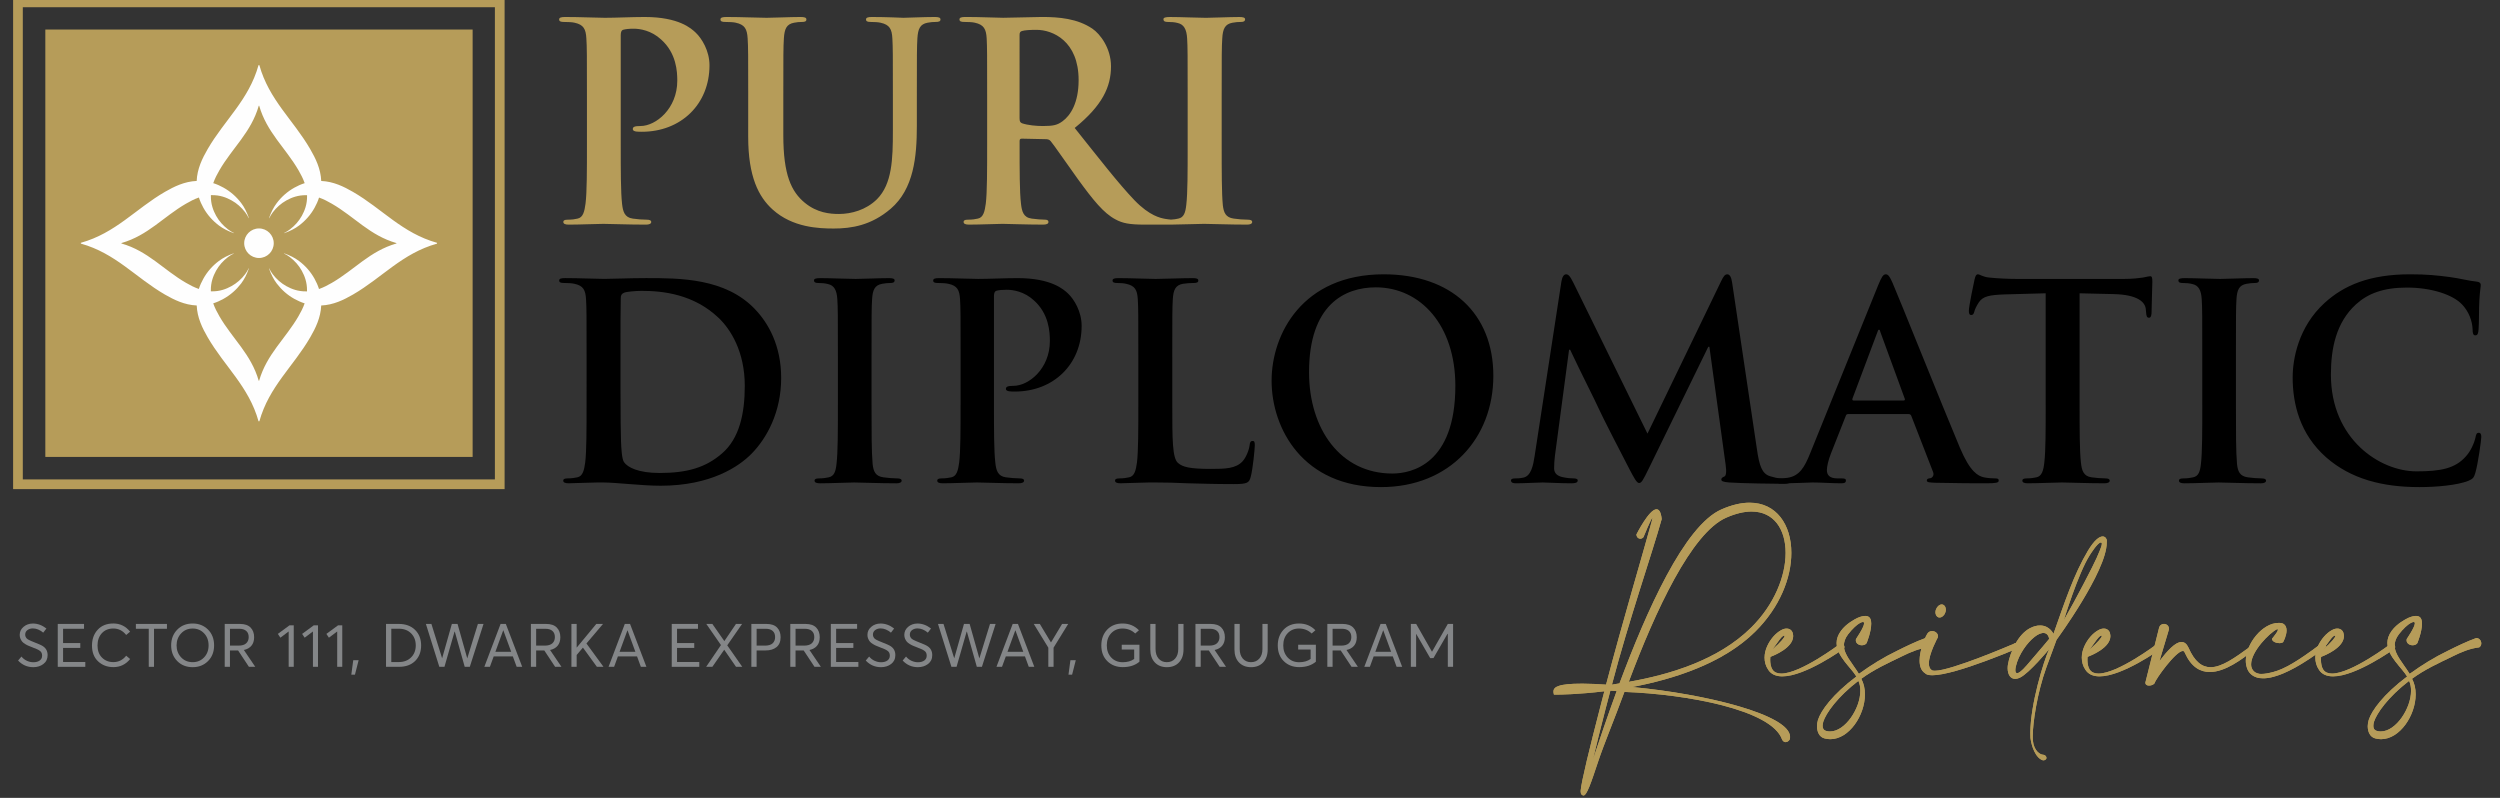 <?xml version="1.0" encoding="utf-8"?>
<!-- Generator: Adobe Illustrator 16.0.0, SVG Export Plug-In . SVG Version: 6.00 Build 0)  -->
<!DOCTYPE svg PUBLIC "-//W3C//DTD SVG 1.1//EN" "http://www.w3.org/Graphics/SVG/1.1/DTD/svg11.dtd">
<svg version="1.1" id="Layer_1" xmlns="http://www.w3.org/2000/svg" xmlns:xlink="http://www.w3.org/1999/xlink" x="0px" y="0px"
	 width="172.334px" height="55px" viewBox="0 0 172.334 55" enable-background="new 0 0 172.334 55" xml:space="preserve">
<rect x="0" y="0" width="172.334" height="55" fill="#333333" stroke="none"/>
<path d="M42.772,24.297c0-1.478,0-3.104,0.019-3.742c0-0.205,0.056-0.298,0.224-0.374c0.15-0.076,0.842-0.131,1.216-0.131
	c1.459,0,3.592,0.225,5.314,1.871c0.804,0.767,1.795,2.3,1.795,4.677c0,1.927-0.374,3.63-1.571,4.66
	c-1.123,0.973-2.395,1.346-4.303,1.346c-1.478,0-2.208-0.393-2.451-0.747c-0.15-0.207-0.187-0.954-0.206-1.422
	c-0.018-0.356-0.037-1.797-0.037-3.779V24.297z M40.434,27.89c0,1.721,0,3.199-0.093,3.985c-0.075,0.542-0.169,0.953-0.543,1.028
	c-0.169,0.038-0.394,0.074-0.673,0.074c-0.225,0-0.3,0.058-0.3,0.151c0,0.13,0.131,0.187,0.375,0.187
	c0.375,0,0.86-0.038,1.291-0.038c0.449-0.019,0.861-0.019,1.066-0.019c0.468,0,1.122,0.057,1.833,0.112
	c0.711,0.056,1.479,0.113,2.152,0.113c3.461,0,5.407-1.329,6.267-2.209c1.048-1.065,2.04-2.862,2.04-5.22
	c0-2.226-0.879-3.779-1.815-4.751c-2.039-2.133-5.163-2.133-7.502-2.133c-1.122,0-2.301,0.055-2.881,0.055
	c-0.523,0-1.702-0.055-2.694-0.055c-0.28,0-0.411,0.036-0.411,0.167c0,0.132,0.111,0.169,0.318,0.169
	c0.262,0,0.58,0.018,0.729,0.056c0.618,0.131,0.767,0.431,0.804,1.067c0.038,0.598,0.038,1.123,0.038,3.966V27.89z"/>
<path d="M57.759,27.89c0,1.814,0,3.293-0.094,4.078c-0.056,0.543-0.169,0.86-0.543,0.936c-0.168,0.038-0.393,0.074-0.673,0.074
	c-0.225,0-0.3,0.058-0.3,0.151c0,0.13,0.132,0.187,0.375,0.187c0.748,0,1.926-0.057,2.358-0.057c0.503,0,1.683,0.057,2.917,0.057
	c0.207,0,0.356-0.057,0.356-0.187c0-0.094-0.094-0.151-0.299-0.151c-0.282,0-0.693-0.036-0.956-0.074
	c-0.561-0.075-0.691-0.411-0.747-0.916c-0.075-0.805-0.075-2.283-0.075-4.098v-3.293c0-2.844,0-3.368,0.038-3.966
	c0.037-0.656,0.187-0.974,0.691-1.067c0.225-0.038,0.375-0.056,0.563-0.056c0.187,0,0.299-0.037,0.299-0.187
	c0-0.113-0.15-0.149-0.394-0.149c-0.71,0-1.815,0.055-2.282,0.055c-0.543,0-1.721-0.055-2.432-0.055
	c-0.299,0-0.449,0.036-0.449,0.149c0,0.15,0.112,0.187,0.299,0.187c0.225,0,0.467,0.018,0.674,0.075
	c0.411,0.093,0.598,0.412,0.635,1.048c0.039,0.598,0.039,1.123,0.039,3.966V27.89z"/>
<path d="M66.215,27.89c0,1.721,0,3.199-0.094,3.985c-0.074,0.542-0.169,0.953-0.542,1.028c-0.168,0.038-0.394,0.074-0.673,0.074
	c-0.225,0-0.3,0.058-0.3,0.151c0,0.13,0.13,0.187,0.375,0.187c0.749,0,1.927-0.057,2.357-0.057c0.487,0,1.665,0.057,2.899,0.057
	c0.207,0,0.357-0.057,0.357-0.187c0-0.094-0.095-0.151-0.3-0.151c-0.28,0-0.691-0.036-0.954-0.074
	c-0.562-0.075-0.674-0.486-0.729-1.011c-0.094-0.804-0.094-2.282-0.094-4.003v-7.484c0-0.207,0.056-0.318,0.15-0.356
	c0.169-0.056,0.449-0.075,0.729-0.075c0.431,0,1.198,0.113,1.872,0.73c1.047,0.935,1.103,2.188,1.103,2.807
	c0,1.908-1.459,3.086-2.507,3.086c-0.393,0-0.523,0.058-0.523,0.207c0,0.13,0.131,0.149,0.224,0.168
	c0.094,0.019,0.299,0.019,0.393,0.019c2.657,0,4.603-1.872,4.603-4.528c0-0.992-0.523-1.833-0.935-2.227
	c-0.299-0.28-1.142-1.065-3.479-1.065c-0.861,0-1.946,0.055-2.714,0.055c-0.523,0-1.702-0.055-2.694-0.055
	c-0.279,0-0.411,0.036-0.411,0.167c0,0.132,0.111,0.169,0.317,0.169c0.263,0,0.581,0.018,0.73,0.056
	c0.617,0.131,0.767,0.431,0.804,1.067c0.038,0.598,0.038,1.123,0.038,3.966V27.89z"/>
<path d="M80.809,24.597c0-2.844,0-3.368,0.037-3.966c0.038-0.655,0.187-0.973,0.693-1.067c0.225-0.037,0.524-0.056,0.729-0.056
	c0.224,0,0.336-0.038,0.336-0.169c0-0.13-0.131-0.167-0.393-0.167c-0.73,0-2.095,0.056-2.544,0.056
	c-0.506,0-1.684-0.056-2.564-0.056c-0.281,0-0.412,0.038-0.412,0.167c0,0.131,0.113,0.169,0.318,0.169
	c0.244,0,0.468,0.019,0.618,0.056c0.618,0.131,0.767,0.431,0.805,1.067c0.037,0.598,0.037,1.123,0.037,3.966v3.293
	c0,1.721,0,3.199-0.093,3.985c-0.076,0.542-0.169,0.953-0.542,1.028c-0.168,0.038-0.393,0.075-0.673,0.075
	c-0.225,0-0.299,0.057-0.299,0.15c0,0.13,0.131,0.187,0.374,0.187c0.375,0,0.861-0.038,1.291-0.038
	c0.449-0.019,0.86-0.019,1.067-0.019c0.767,0,1.439,0.019,2.282,0.057c0.842,0.02,1.815,0.056,3.162,0.056
	c0.973,0,1.066-0.094,1.179-0.505c0.148-0.543,0.28-1.946,0.28-2.151c0-0.225-0.018-0.318-0.149-0.318
	c-0.15,0-0.187,0.112-0.206,0.28c-0.038,0.355-0.262,0.879-0.487,1.122c-0.467,0.507-1.197,0.524-2.189,0.524
	c-1.459,0-1.945-0.131-2.264-0.411c-0.392-0.338-0.392-1.628-0.392-4.022V24.597z"/>
<path d="M95.981,32.642c-3.591,0-5.744-3.087-5.744-6.979c0-4.658,2.452-5.855,4.603-5.855c3.069,0,5.483,2.6,5.483,6.791
	C100.323,32.005,97.292,32.642,95.981,32.642 M95.196,33.578c4.753,0,7.746-3.388,7.746-7.672s-2.9-6.997-7.558-6.997
	c-5.614,0-7.728,4.135-7.728,7.333C87.656,29.555,89.826,33.578,95.196,33.578z"/>
<path d="M105.786,31.444c-0.094,0.635-0.244,1.365-0.767,1.478c-0.282,0.056-0.412,0.056-0.562,0.056
	c-0.187,0-0.299,0.04-0.299,0.132c0,0.168,0.149,0.206,0.337,0.206c0.598,0,1.496-0.057,1.851-0.057
	c0.337,0,1.179,0.057,1.964,0.057c0.281,0,0.449-0.038,0.449-0.206c0-0.092-0.13-0.132-0.28-0.132c-0.188,0-0.449-0.018-0.787-0.093
	c-0.317-0.075-0.561-0.243-0.561-0.6c0-0.298,0.018-0.542,0.057-0.878l0.973-7.297h0.075c0.654,1.403,1.776,3.611,1.945,4.004
	c0.225,0.523,1.703,3.387,2.152,4.247c0.299,0.561,0.486,0.935,0.654,0.935s0.262-0.167,0.692-1.047l4.079-8.345h0.076l1.121,8.139
	c0.075,0.525,0.02,0.767-0.092,0.805c-0.132,0.056-0.207,0.112-0.207,0.205c0,0.113,0.113,0.169,0.542,0.206
	c0.748,0.057,3.331,0.094,3.798,0.094c0.262,0,0.486-0.057,0.486-0.205c0-0.112-0.131-0.13-0.299-0.13
	c-0.243,0-0.617-0.021-1.16-0.189c-0.561-0.167-0.748-0.709-0.916-1.891l-1.704-11.448c-0.055-0.394-0.168-0.58-0.336-0.58
	s-0.263,0.149-0.412,0.449l-5.089,10.532l-5.108-10.401c-0.243-0.487-0.354-0.58-0.505-0.58c-0.149,0-0.263,0.167-0.318,0.487
	L105.786,31.444z"/>
<path d="M127.77,27.609c-0.074,0-0.095-0.057-0.074-0.131l1.721-4.584c0.019-0.075,0.056-0.168,0.112-0.168
	c0.056,0,0.075,0.094,0.094,0.168l1.684,4.603c0.02,0.056,0,0.113-0.094,0.113H127.77z M131.568,28.544
	c0.093,0,0.149,0.038,0.187,0.131l1.496,3.854c0.094,0.226-0.037,0.394-0.168,0.431c-0.188,0.019-0.261,0.056-0.261,0.169
	c0,0.13,0.223,0.13,0.561,0.149c1.497,0.037,2.862,0.037,3.537,0.037c0.691,0,0.858-0.037,0.858-0.187
	c0-0.132-0.092-0.15-0.242-0.15c-0.225,0-0.505-0.019-0.786-0.075c-0.394-0.094-0.936-0.355-1.646-2.038
	c-1.197-2.845-4.19-10.329-4.64-11.358c-0.188-0.43-0.3-0.598-0.469-0.598c-0.187,0-0.298,0.205-0.523,0.747l-4.695,11.602
	c-0.375,0.935-0.73,1.571-1.591,1.684c-0.149,0.019-0.41,0.037-0.58,0.037c-0.149,0-0.225,0.037-0.225,0.15
	c0,0.149,0.112,0.187,0.355,0.187c0.974,0,2.002-0.057,2.208-0.057c0.58,0,1.385,0.057,1.983,0.057c0.205,0,0.318-0.037,0.318-0.187
	c0-0.113-0.056-0.15-0.281-0.15h-0.28c-0.58,0-0.749-0.243-0.749-0.579c0-0.226,0.095-0.675,0.281-1.142l1.011-2.563
	c0.037-0.112,0.074-0.15,0.167-0.15H131.568z"/>
<path d="M141.017,27.89c0,1.721,0,3.199-0.094,3.985c-0.057,0.542-0.168,0.953-0.543,1.028c-0.169,0.038-0.393,0.074-0.673,0.074
	c-0.226,0-0.3,0.058-0.3,0.151c0,0.13,0.131,0.187,0.374,0.187c0.749,0,1.926-0.057,2.357-0.057c0.524,0,1.702,0.057,2.937,0.057
	c0.206,0,0.356-0.057,0.356-0.187c0-0.094-0.094-0.151-0.299-0.151c-0.281,0-0.693-0.036-0.954-0.074
	c-0.563-0.075-0.675-0.486-0.731-1.011c-0.093-0.804-0.093-2.282-0.093-4.003v-7.671l2.357,0.056
	c1.666,0.038,2.17,0.563,2.208,1.047l0.019,0.207c0.019,0.281,0.058,0.374,0.205,0.374c0.113,0,0.15-0.113,0.17-0.299
	c0-0.486,0.056-1.778,0.056-2.171c0-0.279-0.019-0.392-0.15-0.392c-0.075,0-0.223,0.038-0.505,0.094
	c-0.281,0.038-0.692,0.093-1.291,0.093h-7.409c-0.617,0-1.328-0.037-1.871-0.093c-0.467-0.038-0.654-0.225-0.804-0.225
	c-0.112,0-0.169,0.112-0.226,0.355c-0.037,0.149-0.393,1.853-0.393,2.151c0,0.207,0.038,0.3,0.168,0.3
	c0.113,0,0.169-0.075,0.207-0.225c0.037-0.15,0.131-0.374,0.317-0.654c0.28-0.413,0.729-0.507,1.814-0.542l2.789-0.076V27.89z"/>
<path d="M151.812,27.89c0,1.814,0,3.293-0.093,4.078c-0.057,0.543-0.169,0.86-0.544,0.936c-0.168,0.038-0.393,0.074-0.672,0.074
	c-0.227,0-0.301,0.058-0.301,0.151c0,0.13,0.132,0.187,0.374,0.187c0.749,0,1.927-0.057,2.358-0.057
	c0.504,0,1.684,0.057,2.918,0.057c0.206,0,0.355-0.057,0.355-0.187c0-0.094-0.094-0.151-0.3-0.151c-0.28,0-0.691-0.036-0.954-0.074
	c-0.561-0.075-0.691-0.411-0.748-0.916c-0.074-0.805-0.074-2.283-0.074-4.098v-3.293c0-2.844,0-3.368,0.037-3.966
	c0.037-0.656,0.188-0.974,0.691-1.067c0.226-0.038,0.375-0.056,0.562-0.056c0.188,0,0.3-0.037,0.3-0.187
	c0-0.113-0.148-0.149-0.393-0.149c-0.711,0-1.815,0.055-2.283,0.055c-0.543,0-1.721-0.055-2.432-0.055
	c-0.3,0-0.449,0.036-0.449,0.149c0,0.15,0.111,0.187,0.3,0.187c0.225,0,0.467,0.018,0.673,0.075
	c0.412,0.093,0.599,0.412,0.636,1.048c0.038,0.598,0.038,1.123,0.038,3.966V27.89z"/>
<path d="M166.778,33.578c1.198,0,2.621-0.132,3.369-0.431c0.317-0.13,0.392-0.226,0.485-0.544c0.188-0.636,0.412-2.264,0.412-2.488
	c0-0.148-0.037-0.28-0.169-0.28c-0.149,0-0.187,0.074-0.243,0.373c-0.074,0.338-0.317,0.881-0.636,1.236
	c-0.748,0.86-1.759,1.048-3.424,1.048c-2.507,0-5.894-2.208-5.894-6.661c0-1.815,0.355-3.593,1.722-4.846
	c0.823-0.749,1.89-1.161,3.517-1.161c1.722,0,3.182,0.505,3.799,1.161c0.467,0.487,0.711,1.141,0.729,1.721
	c0,0.262,0.037,0.412,0.187,0.412c0.169,0,0.207-0.149,0.226-0.43c0.037-0.374,0.018-1.404,0.056-2.02
	c0.037-0.655,0.094-0.879,0.094-1.029c0-0.113-0.075-0.206-0.281-0.225c-0.561-0.056-1.16-0.225-1.87-0.318
	c-0.861-0.112-1.554-0.187-2.713-0.187c-2.787,0-4.566,0.749-5.913,1.983c-1.795,1.646-2.189,3.854-2.189,5.125
	c0,1.815,0.488,3.91,2.32,5.52C162.063,33.018,164.216,33.578,166.778,33.578"/>
<rect x="1.238" y="0.164" fill="none" stroke="#B69C59" stroke-width="0.669" stroke-miterlimit="2.613" width="33.211" height="33.218"/>
<path fill-rule="evenodd" clip-rule="evenodd" fill="#B69C59" d="M81.87,6.663c0-2.879,0-3.41-0.037-4.016
	c-0.036-0.641-0.231-0.965-0.645-1.061c-0.209-0.059-0.454-0.073-0.682-0.073c-0.191-0.001-0.305-0.036-0.305-0.192
	c0-0.111,0.152-0.149,0.457-0.149c0.721-0.001,1.913,0.056,2.465,0.056c0.471,0,1.585-0.056,2.306-0.056
	c0.245-0.001,0.399,0.039,0.399,0.149c0,0.156-0.115,0.192-0.301,0.192c-0.191-0.001-0.342,0.014-0.569,0.053
	c-0.512,0.095-0.666,0.414-0.703,1.081c-0.04,0.605-0.04,1.137-0.04,4.016V9.99c0,1.835,0,3.337,0.078,4.147
	c0.059,0.511,0.191,0.856,0.758,0.932c0.266,0.042,0.681,0.074,0.965,0.074c0.21,0,0.302,0.057,0.302,0.153
	c0,0.135-0.146,0.188-0.357,0.188c-1.251,0-2.447-0.053-2.954-0.053c-0.409,0-1.487,0.046-2.244,0.052
	c-0.015,0.001-0.031,0.001-0.048,0.001h-0.093h-1.702c-1.063,0-1.538-0.093-2.028-0.362c-0.814-0.427-1.534-1.325-2.592-2.778
	c-0.757-1.044-1.631-2.33-1.875-2.617c-0.094-0.113-0.214-0.133-0.338-0.133l-1.649-0.036c-0.094,0-0.154,0.036-0.154,0.154v0.263
	c0,1.765,0,3.258,0.094,4.051c0.06,0.55,0.169,0.967,0.738,1.043c0.285,0.042,0.7,0.074,0.933,0.074
	c0.145,0,0.224,0.057,0.224,0.153c0,0.135-0.132,0.188-0.378,0.188c-1.098,0-2.502-0.053-2.784-0.053
	c-0.359,0-1.553,0.053-2.313,0.053c-0.244,0-0.375-0.053-0.375-0.188c0-0.096,0.075-0.153,0.301-0.153
	c0.288,0,0.514-0.032,0.684-0.074c0.378-0.076,0.473-0.493,0.547-1.043c0.093-0.793,0.092-2.286,0.092-4.036l0-3.328
	c0-2.879,0-3.41-0.032-4.016c-0.038-0.641-0.193-0.945-0.819-1.081c-0.145-0.039-0.472-0.053-0.736-0.053
	c-0.207-0.001-0.321-0.036-0.321-0.172c0-0.131,0.132-0.17,0.416-0.17c1.006-0.001,2.198,0.056,2.595,0.056
	c0.646,0,2.084-0.056,2.667-0.056c1.195-0.001,2.463,0.113,3.487,0.809c0.53,0.362,1.281,1.333,1.281,2.596
	C76.584,5.98,76,7.265,74.083,8.82c1.692,2.119,2.997,3.808,4.114,4.977c1.062,1.104,1.836,1.237,2.118,1.289
	c0.155,0.025,0.287,0.045,0.407,0.052c0.201-0.009,0.367-0.037,0.504-0.069c0.375-0.076,0.49-0.396,0.549-0.948
	c0.095-0.793,0.095-2.295,0.095-4.131V6.663z M51.577,6.663c0-2.879,0-3.41-0.039-4.016c-0.039-0.641-0.191-0.945-0.815-1.081
	c-0.149-0.039-0.472-0.053-0.737-0.053c-0.207-0.001-0.322-0.036-0.322-0.172c0-0.131,0.133-0.17,0.414-0.17
	c1.006-0.001,2.2,0.056,2.771,0.056c0.448,0,1.641-0.056,2.322-0.056c0.286-0.001,0.417,0.039,0.417,0.17
	c0,0.136-0.112,0.172-0.301,0.172c-0.209-0.001-0.321,0.014-0.548,0.053c-0.513,0.095-0.663,0.414-0.703,1.081
	c-0.039,0.605-0.039,1.137-0.039,4.016v2.651c0,2.743,0.552,3.896,1.479,4.663c0.853,0.697,1.723,0.773,2.365,0.773
	c0.833-0.002,1.856-0.268,2.616-1.021c1.039-1.048,1.093-2.754,1.093-4.701V6.663c0-2.879,0-3.41-0.036-4.016
	c-0.033-0.641-0.188-0.945-0.814-1.081c-0.147-0.039-0.472-0.053-0.679-0.053c-0.21-0.001-0.323-0.036-0.323-0.172
	c0-0.131,0.137-0.17,0.399-0.17c0.968-0.001,2.16,0.056,2.178,0.056c0.227,0,1.42-0.056,2.159-0.056
	c0.264-0.001,0.397,0.039,0.397,0.17c0,0.136-0.115,0.172-0.341,0.172c-0.208-0.001-0.319,0.014-0.549,0.053
	c-0.512,0.095-0.661,0.414-0.702,1.081c-0.036,0.605-0.037,1.137-0.037,4.016l0,2.026c0,2.101-0.207,4.336-1.801,5.7
	c-1.341,1.15-2.704,1.364-3.938,1.364c-1.004-0.002-2.82-0.059-4.203-1.31c-0.967-0.871-1.684-2.269-1.684-5.017V6.663z
	 M40.46,6.663c0-2.879,0-3.41-0.04-4.016c-0.036-0.641-0.186-0.945-0.812-1.081c-0.149-0.039-0.472-0.053-0.74-0.053
	c-0.204-0.001-0.325-0.036-0.325-0.172c0.001-0.131,0.138-0.17,0.42-0.17c1.004-0.001,2.199,0.056,2.727,0.056
	c0.777,0,1.875-0.056,2.744-0.056c2.37-0.001,3.222,0.795,3.525,1.08c0.417,0.396,0.949,1.248,0.949,2.251
	c0,2.689-1.971,4.581-4.665,4.581c-0.09,0-0.298,0-0.392-0.017c-0.094-0.021-0.229-0.04-0.229-0.172c0-0.152,0.134-0.207,0.53-0.207
	c1.059,0,2.536-1.194,2.536-3.125c0-0.624-0.054-1.892-1.114-2.839c-0.681-0.628-1.46-0.745-1.897-0.745
	c-0.283-0.001-0.565,0.026-0.737,0.078c-0.096,0.039-0.15,0.154-0.15,0.363v7.57c0,1.75,0,3.243,0.091,4.059
	c0.059,0.528,0.17,0.945,0.741,1.021c0.268,0.042,0.682,0.074,0.966,0.074c0.207,0,0.305,0.057,0.305,0.153
	c0,0.135-0.152,0.188-0.364,0.188c-1.246,0-2.44-0.053-2.934-0.053c-0.434,0-1.628,0.053-2.388,0.053
	c-0.244,0-0.376-0.053-0.376-0.188c0-0.096,0.076-0.153,0.305-0.153c0.287,0,0.51-0.032,0.678-0.074
	c0.381-0.076,0.477-0.493,0.55-1.043c0.096-0.793,0.096-2.286,0.096-4.036V6.663z M70.282,8.155c0,0.209,0.039,0.285,0.17,0.343
	c0.402,0.135,0.968,0.19,1.44,0.19c0.755,0,1.001-0.078,1.345-0.324c0.569-0.413,1.116-1.287,1.116-2.841
	c0.002-2.688-1.78-3.466-2.899-3.466c-0.469,0-0.807,0.023-1.002,0.08c-0.129,0.036-0.17,0.114-0.17,0.265V8.155z"/>
<rect x="3.125" y="2.036" fill-rule="evenodd" clip-rule="evenodd" fill="#B69C59" width="29.455" height="29.461"/>
<path fill-rule="evenodd" clip-rule="evenodd" fill="#FEFEFE" d="M13.71,13.614c0.083,0.259,0.19,0.494,0.31,0.709
	c0.265,0.476,0.627,0.886,1.067,1.218c0.281,0.214,0.637,0.396,1.036,0.534v-0.016c-0.146-0.072-0.283-0.153-0.399-0.244
	c-0.342-0.257-0.623-0.574-0.828-0.943c-0.203-0.369-0.365-0.811-0.359-1.353l0.001-0.066l0.066-0.001
	c0.544-0.008,0.986,0.154,1.352,0.358c0.371,0.203,0.688,0.485,0.946,0.826c0.088,0.115,0.169,0.25,0.241,0.396h0.016
	c-0.138-0.398-0.318-0.752-0.53-1.033c-0.333-0.439-0.743-0.8-1.221-1.065c-0.214-0.121-0.45-0.228-0.708-0.31
	c0.112-0.32,0.266-0.614,0.422-0.883c0.9-1.555,2.189-2.616,2.716-4.452h0.029c0.525,1.836,1.813,2.898,2.712,4.452
	c0.156,0.271,0.312,0.563,0.423,0.884c-0.259,0.083-0.494,0.19-0.709,0.31c-0.475,0.265-0.886,0.626-1.219,1.067
	c-0.211,0.282-0.395,0.637-0.531,1.037l0.015-0.001c0.074-0.147,0.155-0.28,0.243-0.398c0.258-0.341,0.575-0.622,0.945-0.827
	c0.367-0.205,0.81-0.366,1.353-0.359l0.066,0.002l0.002,0.065c0.009,0.542-0.155,0.985-0.358,1.353
	c-0.206,0.369-0.486,0.687-0.829,0.943c-0.114,0.089-0.249,0.17-0.394,0.244l0.001,0.014c0.397-0.139,0.75-0.318,1.031-0.531
	c0.441-0.333,0.801-0.743,1.065-1.218c0.12-0.215,0.229-0.451,0.31-0.708c0.32,0.112,0.614,0.267,0.883,0.424
	c1.555,0.898,2.617,2.188,4.452,2.714l0,0.027c-1.836,0.526-2.898,1.816-4.453,2.715c-0.27,0.156-0.563,0.312-0.884,0.424
	c-0.082-0.259-0.191-0.495-0.31-0.71c-0.265-0.478-0.626-0.888-1.065-1.219c-0.283-0.214-0.638-0.396-1.038-0.534l0.001,0.015
	c0.146,0.075,0.281,0.157,0.398,0.245c0.342,0.258,0.623,0.576,0.827,0.945c0.203,0.366,0.365,0.809,0.36,1.352l-0.002,0.068
	l-0.066,0.001c-0.543,0.006-0.986-0.155-1.353-0.36c-0.37-0.205-0.687-0.485-0.945-0.826c-0.087-0.118-0.169-0.25-0.242-0.395
	h-0.014c0.138,0.396,0.318,0.75,0.53,1.031c0.333,0.44,0.743,0.803,1.219,1.067c0.215,0.118,0.451,0.228,0.709,0.309
	c-0.111,0.319-0.267,0.613-0.423,0.883c-0.898,1.554-2.188,2.615-2.715,4.452h-0.027c-0.525-1.837-1.815-2.897-2.714-4.452
	c-0.157-0.271-0.311-0.564-0.422-0.884c0.258-0.083,0.493-0.19,0.708-0.31c0.478-0.265,0.887-0.627,1.221-1.065
	c0.213-0.282,0.395-0.637,0.532-1.039h-0.015c-0.074,0.149-0.155,0.284-0.244,0.401c-0.257,0.34-0.576,0.621-0.946,0.826
	c-0.366,0.204-0.808,0.367-1.352,0.359l-0.067-0.001l-0.001-0.066c-0.007-0.544,0.156-0.985,0.358-1.352
	c0.206-0.369,0.485-0.687,0.827-0.945c0.117-0.088,0.25-0.17,0.396-0.243l0-0.015c-0.398,0.137-0.752,0.32-1.032,0.532
	c-0.441,0.332-0.802,0.741-1.066,1.219c-0.12,0.214-0.229,0.449-0.311,0.707c-0.32-0.111-0.613-0.265-0.883-0.422
	c-1.556-0.899-2.616-2.188-4.453-2.714l0-0.029c1.837-0.527,2.896-1.816,4.452-2.714C13.097,13.88,13.39,13.725,13.71,13.614
	 M17.853,17.784c-0.562,0-1.02-0.458-1.02-1.018c0.001-0.562,0.458-1.019,1.019-1.019s1.018,0.458,1.018,1.019
	C18.87,17.327,18.414,17.784,17.853,17.784z M13.56,21.058c0.035,0.843,0.391,1.564,0.753,2.189c1.168,2.019,2.839,3.394,3.51,5.795
	l0.056-0.001c0.67-2.4,2.342-3.775,3.51-5.794c0.362-0.626,0.717-1.346,0.754-2.188c0.845-0.037,1.563-0.393,2.189-0.754
	c2.019-1.169,3.393-2.842,5.794-3.51v-0.057c-2.4-0.669-3.775-2.342-5.794-3.51c-0.625-0.361-1.344-0.717-2.188-0.753
	c-0.035-0.845-0.393-1.565-0.756-2.19c-1.168-2.021-2.84-3.392-3.51-5.794h-0.056c-0.67,2.401-2.343,3.775-3.511,5.794
	c-0.361,0.625-0.717,1.344-0.753,2.188c-0.844,0.036-1.564,0.393-2.19,0.754c-2.018,1.168-3.394,2.84-5.794,3.51v0.055
	c2.401,0.67,3.775,2.343,5.794,3.512C11.996,20.665,12.714,21.022,13.56,21.058z"/>
<path fill="#848688" d="M2.296,45.991c-0.414,0-0.764-0.153-1.05-0.458l0.233-0.275c0.103,0.129,0.228,0.225,0.375,0.293
	c0.146,0.066,0.295,0.1,0.445,0.1c0.183,0,0.33-0.041,0.439-0.121c0.11-0.08,0.165-0.191,0.165-0.333c0-0.077-0.013-0.144-0.04-0.2
	c-0.026-0.056-0.071-0.104-0.135-0.147c-0.063-0.043-0.126-0.077-0.187-0.102c-0.061-0.023-0.146-0.059-0.257-0.103
	c-0.018-0.009-0.033-0.015-0.042-0.018c-0.109-0.042-0.197-0.079-0.265-0.106c-0.069-0.026-0.147-0.067-0.234-0.12
	c-0.088-0.053-0.156-0.104-0.204-0.16c-0.048-0.054-0.091-0.122-0.127-0.204c-0.036-0.081-0.054-0.173-0.054-0.271
	c0-0.22,0.087-0.405,0.263-0.554c0.174-0.151,0.388-0.227,0.641-0.23c0.333,0,0.645,0.115,0.937,0.346l-0.221,0.283
	c-0.23-0.194-0.469-0.292-0.716-0.292c-0.145,0-0.269,0.04-0.372,0.116c-0.103,0.075-0.153,0.18-0.153,0.313
	c0,0.057,0.011,0.107,0.033,0.153c0.022,0.046,0.047,0.082,0.075,0.112c0.027,0.028,0.076,0.063,0.146,0.099
	c0.069,0.036,0.125,0.062,0.166,0.078c0.042,0.019,0.111,0.047,0.209,0.086c0.305,0.117,0.507,0.208,0.603,0.275
	c0.209,0.143,0.313,0.345,0.313,0.609c0,0.26-0.096,0.464-0.29,0.611C2.801,45.918,2.568,45.991,2.296,45.991"/>
<polygon fill="#848688" points="3.981,45.967 3.981,43.01 5.792,43.01 5.792,43.344 4.348,43.344 4.348,44.329 5.535,44.329 
	5.535,44.663 4.348,44.663 4.348,45.633 5.88,45.633 5.88,45.967 "/>
<path fill="#848688" d="M7.815,45.987c-0.419,0-0.77-0.133-1.052-0.396c-0.282-0.264-0.422-0.627-0.422-1.091
	c0-0.439,0.131-0.803,0.393-1.089c0.263-0.288,0.624-0.432,1.082-0.432c0.465,0,0.851,0.189,1.153,0.565l-0.271,0.227
	c-0.236-0.297-0.53-0.446-0.882-0.446c-0.333,0-0.599,0.109-0.798,0.327c-0.198,0.218-0.296,0.501-0.296,0.848
	s0.103,0.623,0.307,0.83c0.206,0.208,0.468,0.312,0.788,0.312c0.352,0,0.646-0.147,0.882-0.441l0.271,0.229
	C8.668,45.802,8.284,45.987,7.815,45.987"/>
<polygon fill="#848688" points="10.254,45.967 10.254,43.344 9.367,43.344 9.367,43.01 11.508,43.01 11.508,43.344 10.616,43.344 
	10.616,45.967 "/>
<path fill="#848688" d="M13.284,45.646c0.311,0,0.571-0.108,0.781-0.326c0.21-0.218,0.314-0.495,0.314-0.831
	c0-0.339-0.104-0.617-0.314-0.835c-0.209-0.219-0.47-0.327-0.781-0.327c-0.325,0-0.59,0.111-0.799,0.336
	c-0.208,0.223-0.313,0.499-0.313,0.826c0,0.326,0.105,0.603,0.313,0.824C12.694,45.535,12.959,45.646,13.284,45.646 M13.284,45.991
	c-0.438,0-0.795-0.142-1.072-0.427c-0.276-0.285-0.414-0.643-0.414-1.076c0-0.433,0.138-0.793,0.414-1.078
	c0.277-0.286,0.634-0.43,1.072-0.43c0.422,0,0.773,0.14,1.054,0.418c0.28,0.279,0.421,0.645,0.421,1.09
	c0,0.444-0.141,0.806-0.421,1.085C14.058,45.852,13.706,45.991,13.284,45.991z"/>
<path fill="#848688" d="M15.853,43.344v1.161h0.591c0.236,0,0.412-0.054,0.526-0.159c0.116-0.107,0.173-0.25,0.173-0.427
	c0-0.188-0.056-0.33-0.171-0.428c-0.113-0.099-0.272-0.147-0.479-0.147H15.853z M17.597,45.967h-0.438l-0.747-1.129h-0.56v1.129
	H15.49V43.01h1.049c0.328,0,0.572,0.083,0.735,0.25c0.162,0.167,0.244,0.389,0.244,0.667c0,0.243-0.062,0.438-0.187,0.586
	c-0.123,0.147-0.296,0.246-0.518,0.292v0.005L17.597,45.967z"/>
<polygon fill="#848688" points="19.899,45.967 19.899,43.529 19.328,43.959 19.154,43.697 19.957,43.105 20.249,43.105 
	20.249,45.967 "/>
<polygon fill="#848688" points="21.572,45.967 21.572,43.529 21,43.959 20.827,43.697 21.63,43.105 21.921,43.105 21.921,45.967 "/>
<polygon fill="#848688" points="23.245,45.967 23.245,43.529 22.673,43.959 22.499,43.697 23.303,43.105 23.594,43.105 
	23.594,45.967 "/>
<polygon fill="#848688" points="24.217,46.508 24.351,45.508 24.722,45.508 24.468,46.508 "/>
<path fill="#848688" d="M26.973,45.638h0.513c0.353,0,0.636-0.107,0.852-0.321c0.215-0.214,0.322-0.487,0.322-0.825
	c0-0.341-0.106-0.617-0.32-0.831c-0.215-0.214-0.493-0.321-0.837-0.321h-0.529V45.638z M26.61,45.967V43.01h0.888
	c0.463,0,0.834,0.137,1.114,0.41c0.279,0.273,0.418,0.632,0.418,1.071c0,0.442-0.138,0.799-0.41,1.07
	c-0.274,0.27-0.644,0.405-1.11,0.405H26.61z"/>
<polygon fill="#848688" points="32.943,43.01 33.331,43.01 32.385,45.967 32.035,45.967 31.353,43.544 31.334,43.539 30.638,45.967 
	30.284,45.967 29.358,43.01 29.738,43.01 30.474,45.371 30.48,45.37 31.148,43.01 31.54,43.01 32.207,45.38 32.211,45.38 "/>
<path fill="#848688" d="M34.149,44.93h1.088l-0.541-1.479l-0.008,0.002L34.149,44.93z M35.616,45.967l-0.265-0.721h-1.318
	l-0.263,0.721h-0.383l1.12-2.957h0.363l1.128,2.957H35.616z"/>
<path fill="#848688" d="M36.959,43.344v1.161h0.592c0.236,0,0.411-0.054,0.527-0.159c0.115-0.107,0.172-0.25,0.172-0.427
	c0-0.188-0.058-0.33-0.171-0.428c-0.114-0.099-0.273-0.147-0.478-0.147H36.959z M38.704,45.967h-0.437l-0.747-1.129h-0.561v1.129
	h-0.362V43.01h1.049c0.329,0,0.573,0.083,0.735,0.25c0.162,0.167,0.245,0.389,0.245,0.667c0,0.243-0.063,0.438-0.187,0.586
	c-0.123,0.147-0.296,0.246-0.519,0.292v0.005L38.704,45.967z"/>
<polygon fill="#848688" points="40.189,44.649 40.174,44.652 39.751,45.15 39.751,45.967 39.39,45.967 39.39,43.01 39.751,43.01 
	39.751,44.635 39.76,44.635 41.105,43.01 41.568,43.01 40.425,44.357 41.601,45.967 41.146,45.967 "/>
<path fill="#848688" d="M42.71,44.93h1.088l-0.541-1.479l-0.007,0.002L42.71,44.93z M44.177,45.967l-0.264-0.721h-1.318
	l-0.263,0.721H41.95l1.12-2.957h0.362l1.128,2.957H44.177z"/>
<polygon fill="#848688" points="46.305,45.967 46.305,43.01 48.115,43.01 48.115,43.344 46.67,43.344 46.67,44.329 47.857,44.329 
	47.857,44.663 46.67,44.663 46.67,45.633 48.204,45.633 48.204,45.967 "/>
<polygon fill="#848688" points="50.737,45.967 49.914,44.777 49.926,44.783 49.105,45.967 48.676,45.967 49.698,44.467 
	48.688,43.01 49.105,43.01 49.932,44.195 49.922,44.207 50.733,43.01 51.154,43.01 50.132,44.485 51.167,45.967 "/>
<path fill="#848688" d="M52.156,44.505h0.58c0.236,0,0.41-0.053,0.524-0.158c0.114-0.106,0.171-0.248,0.171-0.428
	c0-0.188-0.056-0.33-0.169-0.428c-0.111-0.099-0.268-0.147-0.468-0.147h-0.637V44.505z M51.794,45.967V43.01h1.038
	c0.33,0,0.575,0.083,0.736,0.25c0.162,0.167,0.242,0.389,0.242,0.667c0,0.303-0.095,0.53-0.282,0.682
	c-0.187,0.152-0.44,0.229-0.759,0.229h-0.613v1.129H51.794z"/>
<path fill="#848688" d="M54.841,43.344v1.161h0.591c0.236,0,0.412-0.054,0.527-0.159c0.115-0.107,0.173-0.25,0.173-0.427
	c0-0.188-0.057-0.33-0.171-0.428c-0.114-0.099-0.273-0.147-0.479-0.147H54.841z M56.586,45.967h-0.438L55.4,44.838h-0.56v1.129
	h-0.362V43.01h1.049c0.328,0,0.573,0.083,0.736,0.25c0.162,0.167,0.244,0.389,0.244,0.667c0,0.243-0.062,0.438-0.186,0.586
	s-0.296,0.246-0.519,0.292v0.005L56.586,45.967z"/>
<polygon fill="#848688" points="57.272,45.967 57.272,43.01 59.083,43.01 59.083,43.344 57.638,43.344 57.638,44.329 58.825,44.329 
	58.825,44.663 57.638,44.663 57.638,45.633 59.171,45.633 59.171,45.967 "/>
<path fill="#848688" d="M60.73,45.991c-0.414,0-0.764-0.153-1.05-0.458l0.234-0.275c0.103,0.129,0.227,0.225,0.375,0.293
	c0.146,0.066,0.295,0.1,0.445,0.1c0.184,0,0.33-0.041,0.439-0.121s0.165-0.191,0.165-0.333c0-0.077-0.012-0.144-0.04-0.2
	c-0.026-0.056-0.07-0.104-0.135-0.147c-0.063-0.043-0.126-0.077-0.186-0.102c-0.06-0.023-0.147-0.059-0.257-0.103
	c-0.018-0.009-0.032-0.015-0.042-0.018c-0.109-0.042-0.197-0.079-0.265-0.106c-0.069-0.026-0.146-0.067-0.233-0.12
	c-0.088-0.053-0.156-0.104-0.205-0.16c-0.048-0.054-0.091-0.122-0.126-0.204c-0.037-0.081-0.054-0.173-0.054-0.271
	c0-0.22,0.087-0.405,0.261-0.554c0.175-0.151,0.389-0.227,0.642-0.23c0.333,0,0.645,0.115,0.937,0.346l-0.22,0.283
	c-0.231-0.194-0.469-0.292-0.716-0.292c-0.145,0-0.269,0.04-0.371,0.116c-0.103,0.075-0.154,0.18-0.154,0.313
	c0,0.057,0.011,0.107,0.033,0.153s0.047,0.082,0.075,0.112c0.028,0.028,0.076,0.063,0.146,0.099s0.125,0.062,0.166,0.078
	c0.042,0.019,0.111,0.047,0.209,0.086c0.306,0.117,0.507,0.208,0.603,0.275c0.209,0.143,0.313,0.345,0.313,0.609
	c0,0.26-0.097,0.464-0.289,0.611C61.235,45.918,61.002,45.991,60.73,45.991"/>
<path fill="#848688" d="M63.273,45.991c-0.414,0-0.764-0.153-1.05-0.458l0.234-0.275c0.103,0.129,0.228,0.225,0.375,0.293
	c0.147,0.066,0.295,0.1,0.445,0.1c0.184,0,0.33-0.041,0.44-0.121c0.109-0.08,0.164-0.191,0.164-0.333c0-0.077-0.013-0.144-0.039-0.2
	c-0.027-0.056-0.072-0.104-0.136-0.147c-0.063-0.043-0.126-0.077-0.187-0.102c-0.06-0.023-0.147-0.059-0.256-0.103
	c-0.019-0.009-0.033-0.015-0.043-0.018c-0.109-0.042-0.197-0.079-0.265-0.106c-0.068-0.026-0.147-0.067-0.233-0.12
	c-0.088-0.053-0.156-0.104-0.205-0.16c-0.048-0.054-0.09-0.122-0.126-0.204c-0.037-0.081-0.054-0.173-0.054-0.271
	c0-0.22,0.088-0.405,0.262-0.554c0.175-0.151,0.389-0.227,0.642-0.23c0.333,0,0.645,0.115,0.937,0.346l-0.22,0.283
	c-0.23-0.194-0.469-0.292-0.716-0.292c-0.145,0-0.269,0.04-0.371,0.116c-0.103,0.075-0.153,0.18-0.153,0.313
	c0,0.057,0.01,0.107,0.033,0.153c0.022,0.046,0.047,0.082,0.075,0.112c0.028,0.028,0.076,0.063,0.146,0.099
	c0.069,0.036,0.125,0.062,0.166,0.078c0.042,0.019,0.111,0.047,0.209,0.086c0.306,0.117,0.507,0.208,0.603,0.275
	c0.208,0.143,0.313,0.345,0.313,0.609c0,0.26-0.097,0.464-0.289,0.611C63.778,45.918,63.545,45.991,63.273,45.991"/>
<polygon fill="#848688" points="68.245,43.01 68.632,43.01 67.687,45.967 67.336,45.967 66.653,43.544 66.635,43.539 65.939,45.967 
	65.585,45.967 64.659,43.01 65.039,43.01 65.775,45.371 65.782,45.37 66.45,43.01 66.841,43.01 67.509,45.38 67.513,45.38 "/>
<path fill="#848688" d="M69.449,44.93h1.089l-0.542-1.479l-0.007,0.002L69.449,44.93z M70.917,45.967l-0.264-0.721h-1.318
	l-0.264,0.721h-0.382l1.119-2.957h0.363l1.128,2.957H70.917z"/>
<polygon fill="#848688" points="73.213,43.01 73.634,43.01 72.626,44.647 72.626,45.967 72.265,45.967 72.265,44.647 71.261,43.01 
	71.678,43.01 72.445,44.283 72.45,44.283 "/>
<polygon fill="#848688" points="73.654,46.508 73.788,45.508 74.158,45.508 73.904,46.508 "/>
<path fill="#848688" d="M77.326,44.443h1.22v1.17c-0.294,0.25-0.677,0.374-1.149,0.374c-0.431,0-0.785-0.136-1.062-0.408
	c-0.277-0.271-0.417-0.634-0.417-1.086c0-0.441,0.134-0.804,0.402-1.088c0.267-0.282,0.623-0.425,1.063-0.425
	c0.452,0,0.828,0.156,1.128,0.467l-0.257,0.222c-0.242-0.228-0.534-0.343-0.875-0.343c-0.313,0-0.572,0.107-0.777,0.321
	c-0.204,0.214-0.306,0.495-0.306,0.846c0,0.336,0.101,0.612,0.304,0.83c0.203,0.219,0.468,0.327,0.796,0.327
	c0.316,0,0.579-0.076,0.787-0.225v-0.649h-0.858V44.443z"/>
<path fill="#848688" d="M80.436,45.991c-0.345,0-0.621-0.109-0.829-0.326c-0.209-0.219-0.313-0.52-0.313-0.902V43.01h0.362v1.729
	c0,0.274,0.07,0.494,0.212,0.661c0.142,0.163,0.33,0.246,0.567,0.246c0.235,0,0.425-0.081,0.569-0.244
	c0.145-0.161,0.217-0.383,0.217-0.663V43.01h0.363v1.753c0,0.381-0.104,0.681-0.311,0.899
	C81.067,45.882,80.788,45.991,80.436,45.991"/>
<path fill="#848688" d="M82.77,43.344v1.161h0.592c0.235,0,0.412-0.054,0.526-0.159c0.116-0.107,0.174-0.25,0.174-0.427
	c0-0.188-0.058-0.33-0.172-0.428c-0.113-0.099-0.272-0.147-0.479-0.147H82.77z M84.515,45.967h-0.438l-0.748-1.129h-0.56v1.129
	h-0.362V43.01h1.049c0.328,0,0.573,0.083,0.736,0.25c0.162,0.167,0.243,0.389,0.243,0.667c0,0.243-0.062,0.438-0.187,0.586
	c-0.123,0.147-0.296,0.246-0.517,0.292v0.005L84.515,45.967z"/>
<path fill="#848688" d="M86.237,45.991c-0.343,0-0.62-0.109-0.829-0.326c-0.208-0.219-0.313-0.52-0.313-0.902V43.01h0.363v1.729
	c0,0.274,0.07,0.494,0.213,0.661c0.141,0.163,0.33,0.246,0.565,0.246c0.236,0,0.426-0.081,0.571-0.244
	c0.144-0.161,0.217-0.383,0.217-0.663V43.01h0.362v1.753c0,0.381-0.103,0.681-0.311,0.899C86.869,45.882,86.59,45.991,86.237,45.991
	"/>
<path fill="#848688" d="M89.488,44.443h1.22v1.17c-0.294,0.25-0.678,0.374-1.148,0.374c-0.431,0-0.785-0.136-1.062-0.408
	c-0.278-0.271-0.417-0.634-0.417-1.086c0-0.441,0.134-0.804,0.402-1.088c0.268-0.282,0.622-0.425,1.064-0.425
	c0.452,0,0.829,0.156,1.128,0.467l-0.258,0.222c-0.241-0.228-0.532-0.343-0.875-0.343c-0.313,0-0.573,0.107-0.776,0.321
	c-0.204,0.214-0.306,0.495-0.306,0.846c0,0.336,0.102,0.612,0.304,0.83c0.203,0.219,0.468,0.327,0.795,0.327
	c0.316,0,0.579-0.076,0.787-0.225v-0.649h-0.858V44.443z"/>
<path fill="#848688" d="M91.861,43.344v1.161h0.591c0.236,0,0.411-0.054,0.527-0.159c0.115-0.107,0.172-0.25,0.172-0.427
	c0-0.188-0.057-0.33-0.171-0.428c-0.114-0.099-0.273-0.147-0.479-0.147H91.861z M93.605,45.967h-0.437l-0.748-1.129h-0.56v1.129
	h-0.362V43.01h1.048c0.329,0,0.573,0.083,0.736,0.25s0.244,0.389,0.244,0.667c0,0.243-0.062,0.438-0.186,0.586
	c-0.124,0.147-0.296,0.246-0.519,0.292v0.005L93.605,45.967z"/>
<path fill="#848688" d="M94.806,44.93h1.088l-0.541-1.479l-0.007,0.002L94.806,44.93z M96.273,45.967l-0.263-0.721h-1.318
	l-0.263,0.721h-0.383l1.121-2.957h0.361l1.129,2.957H96.273z"/>
<polygon fill="#848688" points="99.803,43.01 100.166,43.01 100.166,45.967 99.803,45.967 99.803,43.701 99.78,43.692 
	98.816,45.362 98.59,45.37 97.626,43.7 97.618,43.7 97.618,45.967 97.255,45.967 97.255,43.01 97.622,43.01 98.708,44.921 
	98.717,44.921 "/>
<path fill="#B69C59" d="M118.991,35.686c0.657-0.29,1.246-0.425,1.749-0.425c1.546,0,2.349,1.227,2.349,2.851
	c0,1.594-0.773,3.566-2.378,5.15c-2.242,2.222-5.565,3.237-8.436,3.739C114.111,42.112,116.595,36.739,118.991,35.686
	 M111.009,47.608l0.434,0.031c-0.656,1.796-1.216,3.459-1.632,4.705c0.222-0.966,0.531-2.165,0.87-3.488
	C110.787,48.449,110.903,48.034,111.009,47.608z M112.807,36.836c0,0.184,0.125,0.299,0.27,0.299c0.078,0,0.155-0.039,0.213-0.106
	c0,0,0.542-1.323,0.609-1.323c0.01,0,0.01,0.01,0.01,0.02c0,0.029-0.02,0.106-0.058,0.241c-0.609,2.223-1.981,6.822-3.14,11.228
	c-0.57-0.038-1.091-0.066-1.556-0.066h-0.183c-0.687,0-1.218,0.047-1.518,0.154c-0.241,0.076-0.367,0.202-0.367,0.377v0.058
	l0.029,0.164h0.193c0.193,0,1.497-0.01,3.286-0.231c-0.106,0.377-0.194,0.754-0.29,1.111c-0.735,2.831-1.296,5.131-1.344,5.739
	v0.066c0,0.166,0.068,0.253,0.193,0.271c0.232,0,0.532-0.898,1.004-2.318c0.426-1.276,1.141-2.967,1.817-4.822h0.02
	c4.231,0.154,10.136,1.219,10.851,3.285c0.067,0.126,0.155,0.175,0.243,0.175c0.104,0,0.211-0.069,0.278-0.175
	c0.021-0.059,0.029-0.125,0.029-0.184c0-1.526-5.817-2.965-10.89-3.44c2.86-0.541,6.271-1.622,8.484-3.815
	c1.711-1.691,2.494-3.729,2.494-5.431c0-1.952-1.034-3.46-2.88-3.46c-0.57,0-1.217,0.146-1.942,0.464
	c-2.551,1.121-5.159,6.997-7.025,11.992l-0.521,0.086c1.149-4.377,2.821-9.208,3.43-11.411c-0.048-0.493-0.184-0.677-0.357-0.677
	C113.676,35.105,112.816,36.825,112.807,36.836z"/>
<path fill="#B69C59" d="M123.599,43.735c-0.019-0.185-0.114-0.31-0.25-0.367c-0.058-0.029-0.126-0.039-0.193-0.039
	c-0.126,0-0.251,0.039-0.387,0.117c-0.174,0.096-0.367,0.249-0.541,0.453c-0.318,0.376-0.59,0.889-0.59,1.43
	c0,0.28,0.067,0.571,0.252,0.841c0.212,0.329,0.561,0.454,0.975,0.454c1.586,0,4.185-1.875,4.204-1.885
	c0.049-0.038,0.078-0.087,0.078-0.135c0-0.116-0.107-0.232-0.232-0.232c-0.039,0-0.077,0.011-0.116,0.04
	c-0.009,0.009-2.676,2.02-4.011,2.02c-0.27,0-0.482-0.088-0.608-0.28c-0.115-0.174-0.154-0.445-0.154-0.678
	c0-0.067,0.011-0.136,0.011-0.192c0.27-0.107,1.574-0.629,1.574-1.44C123.609,43.803,123.599,43.773,123.599,43.735 M122.17,44.778
	c0.444-0.579,0.628-0.938,0.821-0.966c0.019,0,0.028,0.01,0.028,0.028C123.02,43.928,122.787,44.247,122.17,44.778z"/>
<path fill="#B69C59" d="M128.104,46.934c0.097,0.202,0.135,0.435,0.135,0.687c0,1.217-1.044,2.802-2.088,2.802
	c-0.096,0-0.184-0.01-0.271-0.039c-0.183-0.049-0.241-0.193-0.241-0.347c0-0.099,0.02-0.204,0.048-0.292
	C125.87,49.175,126.643,48.054,128.104,46.934 M127.938,44.054c-0.01,0.029-0.01,0.058-0.01,0.087c0,0.212,0.213,0.339,0.415,0.339
	c0.126,0,0.252-0.04,0.329-0.146c0-0.01,0.318-0.754,0.318-1.344c0-0.058,0-0.105-0.01-0.153c-0.028-0.232-0.145-0.378-0.405-0.378
	c-0.136,0-0.309,0.039-0.531,0.136c-0.213,0.105-0.772,0.396-1.131,0.879c-0.222,0.3-0.31,0.58-0.31,0.851
	c0,0.908,0.996,1.69,1.363,2.31c-1.635,1.228-2.445,2.348-2.648,2.994c-0.038,0.137-0.066,0.28-0.066,0.427
	c0,0.386,0.154,0.764,0.541,0.851c0.125,0.029,0.25,0.047,0.376,0.047c1.296,0,2.388-1.643,2.388-3.091
	c0-0.378-0.079-0.754-0.252-1.073c0.899-0.657,1.827-1.073,2.822-1.556c0.549-0.271,1.14-0.531,1.806-0.609
	c0.098-0.056,0.146-0.163,0.146-0.271c0-0.174-0.116-0.357-0.338-0.376c-0.667,0.241-1.401,0.6-1.961,0.88
	c-0.987,0.481-1.751,0.956-2.639,1.594c-0.464-0.753-1.034-1.325-1.034-1.952c0-0.241,0.077-0.492,0.279-0.763
	c0.301-0.396,0.639-0.696,0.831-0.793c0.088-0.048,0.155-0.068,0.203-0.068c0.058,0,0.078,0.039,0.078,0.097
	C128.499,43.242,127.938,44.044,127.938,44.054z"/>
<path fill="#B69C59" d="M133.93,41.678c-0.03-0.011-0.049-0.011-0.077-0.011c-0.156,0-0.32,0.136-0.397,0.338
	c-0.027,0.067-0.039,0.135-0.039,0.203c0,0.164,0.078,0.3,0.204,0.349c0.028,0.009,0.058,0.009,0.087,0.009
	c0.154,0,0.318-0.134,0.386-0.338c0.029-0.067,0.04-0.136,0.04-0.203C134.133,41.859,134.055,41.726,133.93,41.678 M133.581,43.938
	c0.01-0.027,0.01-0.059,0.01-0.086c0-0.204-0.202-0.35-0.405-0.35c-0.146,0-0.28,0.069-0.357,0.233
	c-0.174,0.298-0.504,1.121-0.504,1.797c0,0.366,0.097,0.695,0.368,0.869c0.087,0.106,0.271,0.146,0.513,0.146
	c1.613,0,6.067-1.942,6.077-1.942c0.02-0.02,0.02-0.04,0.02-0.059c0-0.096-0.126-0.232-0.3-0.232c-0.067,0-0.135,0.021-0.213,0.078
	c0,0-4.28,1.846-5.411,1.846c-0.097,0-0.173-0.01-0.222-0.048c-0.135-0.087-0.193-0.251-0.193-0.454
	C132.963,45.059,133.581,43.938,133.581,43.938z"/>
<path fill="#B69C59" d="M141.553,43.695c0,0-0.26-0.578-0.918-0.578c-0.115,0-0.23,0.009-0.357,0.049
	c-0.927,0.249-1.516,1.322-1.788,2.298c-0.057,0.223-0.096,0.416-0.096,0.59c0,0.455,0.203,0.744,0.522,0.744
	c0.096,0,0.212-0.029,0.327-0.086c0.648-0.31,2.011-1.963,2.011-1.963c-0.376,0.813-1.295,3.817-1.295,5.769
	c0,0.116,0,0.232,0.009,0.348c0,0,0.087,0.86,0.532,1.334c0,0,0.193,0.213,0.366,0.213c0.038,0,0.078-0.01,0.107-0.03
	c0.067-0.037,0.097-0.086,0.097-0.144c0-0.106-0.116-0.213-0.233-0.213c-0.173,0-0.627-0.231-0.704-0.977
	c-0.01-0.077-0.01-0.164-0.01-0.279c0-0.947,0.311-3.024,0.938-4.755l0.705-1.912c0,0,3.46-4.716,3.46-6.697v-0.067
	c0.009-0.02,0.009-0.038,0.009-0.058c0-0.116-0.097-0.301-0.289-0.301c-0.222,0-0.561,0.225-1.024,0.996
	C142.964,39.58,142.316,41.531,141.553,43.695 M142.268,42.749c0,0,0.977-3.198,1.778-4.465c0,0,0.532-0.869,0.763-0.888h0.011
	c0.048,0,0.067,0.028,0.067,0.086c0,0.193-0.222,0.647-0.357,0.977C144.346,38.895,143.1,41.31,142.268,42.749z M141.254,44.044
	c0,0-0.35,0.436-1.526,1.798c-0.35,0.405-0.561,0.561-0.677,0.561c-0.087,0-0.126-0.078-0.126-0.204c0-0.289,0.193-0.83,0.406-1.188
	c0.414-0.726,1.015-1.304,1.439-1.371c0.028,0,0.058-0.01,0.087-0.01C141.216,43.629,141.254,44.044,141.254,44.044z"/>
<path fill="#B69C59" d="M145.466,43.735c-0.019-0.185-0.115-0.31-0.251-0.367c-0.057-0.029-0.125-0.039-0.193-0.039
	c-0.125,0-0.251,0.039-0.386,0.117c-0.174,0.096-0.367,0.249-0.542,0.453c-0.318,0.376-0.589,0.889-0.589,1.43
	c0,0.28,0.067,0.571,0.251,0.841c0.213,0.329,0.561,0.454,0.977,0.454c1.584,0,4.183-1.875,4.203-1.885
	c0.049-0.038,0.076-0.087,0.076-0.135c0-0.116-0.105-0.232-0.23-0.232c-0.038,0-0.077,0.011-0.117,0.04
	c-0.009,0.009-2.676,2.02-4.01,2.02c-0.27,0-0.482-0.088-0.608-0.28c-0.116-0.174-0.154-0.445-0.154-0.678
	c0-0.067,0.01-0.136,0.01-0.192c0.271-0.107,1.575-0.629,1.575-1.44C145.477,43.803,145.466,43.773,145.466,43.735 M144.036,44.778
	c0.445-0.579,0.629-0.938,0.821-0.966c0.02,0,0.029,0.01,0.029,0.028C144.887,43.928,144.654,44.247,144.036,44.778z"/>
<path fill="#B69C59" d="M149.516,43.377v-0.019c0-0.224-0.174-0.349-0.35-0.349c-0.144,0-0.289,0.087-0.336,0.281l-0.938,3.748
	v0.038c0,0.126,0.114,0.184,0.251,0.184c0.154,0,0.337-0.066,0.396-0.192c0.02-0.202,1.44-2.194,1.934-2.194
	c0.057,0,0.104,0.039,0.135,0.126c0.444,0.986,1.063,1.324,1.72,1.324c1.053,0,2.214-0.87,2.985-1.478
	c0.059-0.029,0.087-0.078,0.087-0.127c0-0.087-0.087-0.183-0.183-0.183c-0.04,0-0.088,0.009-0.126,0.059
	c-1.033,0.753-1.942,1.4-2.706,1.4c-0.59,0-1.101-0.378-1.526-1.353c-0.126-0.271-0.29-0.387-0.483-0.387
	c-0.424,0-0.976,0.608-1.516,1.313L149.516,43.377z"/>
<path fill="#B69C59" d="M156.617,44.034c0,0.193,0.29,0.3,0.513,0.3c0.105,0,0.202-0.029,0.251-0.067
	c0.01-0.01,0.241-0.436,0.241-0.812c0-0.193-0.066-0.377-0.261-0.475c-0.067-0.019-0.135-0.039-0.202-0.039h-0.097
	c-1.103,0-2.252,1.441-2.252,2.609c0,0.203,0.039,0.388,0.106,0.561c0.106,0.263,0.31,0.475,0.628,0.58
	c0.135,0.049,0.29,0.067,0.464,0.067c0.202,0,0.444-0.028,0.715-0.105c0.812-0.213,1.962-0.803,3.517-1.973
	c0.068-0.048,0.088-0.096,0.088-0.144c0-0.087-0.105-0.154-0.232-0.154c-0.059,0-0.126,0.019-0.183,0.057
	c-1.508,1.131-2.436,1.683-3.209,1.885c-0.29,0.077-0.589,0.135-0.82,0.135c-0.097,0-0.193-0.009-0.262-0.039
	c-0.203-0.058-0.329-0.192-0.396-0.356c-0.039-0.087-0.049-0.174-0.049-0.271c0-0.879,1.275-2.184,1.798-2.425
	c0.038,0,0.047,0.018,0.047,0.049C157.022,43.562,156.686,43.928,156.617,44.034"/>
<path fill="#B69C59" d="M161.564,43.735c-0.02-0.185-0.116-0.31-0.25-0.367c-0.059-0.029-0.126-0.039-0.194-0.039
	c-0.126,0-0.251,0.039-0.387,0.117c-0.174,0.096-0.366,0.249-0.54,0.453c-0.32,0.376-0.59,0.889-0.59,1.43
	c0,0.28,0.067,0.571,0.252,0.841c0.211,0.329,0.56,0.454,0.975,0.454c1.585,0,4.185-1.875,4.203-1.885
	c0.049-0.038,0.077-0.087,0.077-0.135c0-0.116-0.106-0.232-0.231-0.232c-0.038,0-0.076,0.011-0.116,0.04
	c-0.01,0.009-2.677,2.02-4.009,2.02c-0.271,0-0.484-0.088-0.609-0.28c-0.116-0.174-0.154-0.445-0.154-0.678
	c0-0.067,0.009-0.136,0.009-0.192c0.271-0.107,1.575-0.629,1.575-1.44C161.574,43.803,161.564,43.773,161.564,43.735
	 M160.136,44.778c0.443-0.579,0.627-0.938,0.82-0.966c0.02,0,0.029,0.01,0.029,0.028C160.985,43.928,160.754,44.247,160.136,44.778z
	"/>
<path fill="#B69C59" d="M166.068,46.934c0.096,0.202,0.134,0.435,0.134,0.687c0,1.217-1.043,2.802-2.087,2.802
	c-0.096,0-0.183-0.01-0.27-0.039c-0.185-0.049-0.242-0.193-0.242-0.347c0-0.099,0.02-0.204,0.049-0.292
	C163.836,49.175,164.609,48.054,166.068,46.934 M165.903,44.054c-0.009,0.029-0.009,0.058-0.009,0.087
	c0,0.212,0.212,0.339,0.416,0.339c0.125,0,0.25-0.04,0.327-0.146c0-0.01,0.318-0.754,0.318-1.344c0-0.058,0-0.105-0.01-0.153
	c-0.028-0.232-0.145-0.378-0.404-0.378c-0.136,0-0.311,0.039-0.532,0.136c-0.213,0.105-0.773,0.396-1.132,0.879
	c-0.221,0.3-0.307,0.58-0.307,0.851c0,0.908,0.993,1.69,1.361,2.31c-1.633,1.228-2.444,2.348-2.647,2.994
	c-0.039,0.137-0.068,0.28-0.068,0.427c0,0.386,0.155,0.764,0.541,0.851c0.126,0.029,0.252,0.047,0.377,0.047
	c1.295,0,2.387-1.643,2.387-3.091c0-0.378-0.077-0.754-0.251-1.073c0.898-0.657,1.826-1.073,2.822-1.556
	c0.55-0.271,1.14-0.531,1.806-0.609c0.097-0.056,0.146-0.163,0.146-0.271c0-0.174-0.116-0.357-0.338-0.376
	c-0.666,0.241-1.401,0.6-1.962,0.88c-0.985,0.481-1.748,0.956-2.638,1.594c-0.464-0.753-1.034-1.325-1.034-1.952
	c0-0.241,0.077-0.492,0.28-0.763c0.3-0.396,0.638-0.696,0.831-0.793c0.087-0.048,0.154-0.068,0.203-0.068
	c0.058,0,0.078,0.039,0.078,0.097C166.465,43.242,165.903,44.044,165.903,44.054z"/>
<path fill="#B69C59" d="M118.991,35.686c0.657-0.29,1.246-0.425,1.749-0.425c1.546,0,2.349,1.227,2.349,2.851
	c0,1.594-0.773,3.566-2.378,5.15c-2.242,2.222-5.565,3.237-8.436,3.739C114.111,42.112,116.595,36.739,118.991,35.686z
	 M111.009,47.608l0.434,0.031c-0.656,1.796-1.216,3.459-1.632,4.705c0.222-0.966,0.531-2.165,0.87-3.488
	C110.787,48.449,110.903,48.034,111.009,47.608z M112.807,36.836c0,0.184,0.125,0.299,0.27,0.299c0.078,0,0.155-0.039,0.213-0.106
	c0,0,0.542-1.323,0.609-1.323c0.01,0,0.01,0.01,0.01,0.02c0,0.029-0.02,0.106-0.058,0.241c-0.609,2.223-1.981,6.822-3.14,11.228
	c-0.57-0.038-1.091-0.066-1.556-0.066h-0.183c-0.687,0-1.218,0.047-1.518,0.154c-0.241,0.076-0.367,0.202-0.367,0.377v0.058
	l0.029,0.164h0.193c0.193,0,1.497-0.01,3.286-0.231c-0.106,0.377-0.194,0.754-0.29,1.111c-0.735,2.831-1.296,5.131-1.344,5.739
	v0.066c0,0.166,0.068,0.253,0.193,0.271c0.232,0,0.532-0.898,1.004-2.318c0.426-1.276,1.141-2.967,1.817-4.822h0.02
	c4.231,0.154,10.136,1.219,10.851,3.285c0.067,0.126,0.155,0.175,0.243,0.175c0.104,0,0.211-0.069,0.278-0.175
	c0.021-0.059,0.029-0.125,0.029-0.184c0-1.526-5.817-2.965-10.89-3.44c2.86-0.541,6.271-1.622,8.484-3.815
	c1.711-1.691,2.494-3.729,2.494-5.431c0-1.952-1.034-3.46-2.88-3.46c-0.57,0-1.217,0.146-1.942,0.464
	c-2.551,1.121-5.159,6.997-7.025,11.992l-0.521,0.086c1.149-4.377,2.821-9.208,3.43-11.411c-0.048-0.493-0.184-0.677-0.357-0.677
	C113.676,35.105,112.816,36.825,112.807,36.836z"/>
<path fill="#B69C59" d="M123.599,43.735c-0.019-0.185-0.114-0.31-0.25-0.367c-0.058-0.029-0.126-0.039-0.193-0.039
	c-0.126,0-0.251,0.039-0.387,0.117c-0.174,0.096-0.367,0.249-0.541,0.453c-0.318,0.376-0.59,0.889-0.59,1.43
	c0,0.28,0.067,0.571,0.252,0.841c0.212,0.329,0.561,0.454,0.975,0.454c1.586,0,4.185-1.875,4.204-1.885
	c0.049-0.038,0.078-0.087,0.078-0.135c0-0.116-0.107-0.232-0.232-0.232c-0.039,0-0.077,0.011-0.116,0.04
	c-0.009,0.009-2.676,2.02-4.011,2.02c-0.27,0-0.482-0.088-0.608-0.28c-0.115-0.174-0.154-0.445-0.154-0.678
	c0-0.067,0.011-0.136,0.011-0.192c0.27-0.107,1.574-0.629,1.574-1.44C123.609,43.803,123.599,43.773,123.599,43.735z M122.17,44.778
	c0.444-0.579,0.628-0.938,0.821-0.966c0.019,0,0.028,0.01,0.028,0.028C123.02,43.928,122.787,44.247,122.17,44.778z"/>
<path fill="#B69C59" d="M128.104,46.934c0.097,0.202,0.135,0.435,0.135,0.687c0,1.217-1.044,2.802-2.088,2.802
	c-0.096,0-0.184-0.01-0.271-0.039c-0.183-0.049-0.241-0.193-0.241-0.347c0-0.099,0.02-0.204,0.048-0.292
	C125.87,49.175,126.643,48.054,128.104,46.934z M127.938,44.054c-0.01,0.029-0.01,0.058-0.01,0.087c0,0.212,0.213,0.339,0.415,0.339
	c0.126,0,0.252-0.04,0.329-0.146c0-0.01,0.318-0.754,0.318-1.344c0-0.058,0-0.105-0.01-0.153c-0.028-0.232-0.145-0.378-0.405-0.378
	c-0.136,0-0.309,0.039-0.531,0.136c-0.213,0.105-0.772,0.396-1.131,0.879c-0.222,0.3-0.31,0.58-0.31,0.851
	c0,0.908,0.996,1.69,1.363,2.31c-1.635,1.228-2.445,2.348-2.648,2.994c-0.038,0.137-0.066,0.28-0.066,0.427
	c0,0.386,0.154,0.764,0.541,0.851c0.125,0.029,0.25,0.047,0.376,0.047c1.296,0,2.388-1.643,2.388-3.091
	c0-0.378-0.079-0.754-0.252-1.073c0.899-0.657,1.827-1.073,2.822-1.556c0.549-0.271,1.14-0.531,1.806-0.609
	c0.098-0.056,0.146-0.163,0.146-0.271c0-0.174-0.116-0.357-0.338-0.376c-0.667,0.241-1.401,0.6-1.961,0.88
	c-0.987,0.481-1.751,0.956-2.639,1.594c-0.464-0.753-1.034-1.325-1.034-1.952c0-0.241,0.077-0.492,0.279-0.763
	c0.301-0.396,0.639-0.696,0.831-0.793c0.088-0.048,0.155-0.068,0.203-0.068c0.058,0,0.078,0.039,0.078,0.097
	C128.499,43.242,127.938,44.044,127.938,44.054z"/>
<path fill="#B69C59" d="M133.93,41.678c-0.03-0.011-0.049-0.011-0.077-0.011c-0.156,0-0.32,0.136-0.397,0.338
	c-0.027,0.067-0.039,0.135-0.039,0.203c0,0.164,0.078,0.3,0.204,0.349c0.028,0.009,0.058,0.009,0.087,0.009
	c0.154,0,0.318-0.134,0.386-0.338c0.029-0.067,0.04-0.136,0.04-0.203C134.133,41.859,134.055,41.726,133.93,41.678z M133.581,43.938
	c0.01-0.027,0.01-0.059,0.01-0.086c0-0.204-0.202-0.35-0.405-0.35c-0.146,0-0.28,0.069-0.357,0.233
	c-0.174,0.298-0.504,1.121-0.504,1.797c0,0.366,0.097,0.695,0.368,0.869c0.087,0.106,0.271,0.146,0.513,0.146
	c1.613,0,6.067-1.942,6.077-1.942c0.02-0.02,0.02-0.04,0.02-0.059c0-0.096-0.126-0.232-0.3-0.232c-0.067,0-0.135,0.021-0.213,0.078
	c0,0-4.28,1.846-5.411,1.846c-0.097,0-0.173-0.01-0.222-0.048c-0.135-0.087-0.193-0.251-0.193-0.454
	C132.963,45.059,133.581,43.938,133.581,43.938z"/>
<path fill="#B69C59" d="M141.553,43.695c0,0-0.26-0.578-0.918-0.578c-0.115,0-0.23,0.009-0.357,0.049
	c-0.927,0.249-1.516,1.322-1.788,2.298c-0.057,0.223-0.096,0.416-0.096,0.59c0,0.455,0.203,0.744,0.522,0.744
	c0.096,0,0.212-0.029,0.327-0.086c0.648-0.31,2.011-1.963,2.011-1.963c-0.376,0.813-1.295,3.817-1.295,5.769
	c0,0.116,0,0.232,0.009,0.348c0,0,0.087,0.86,0.532,1.334c0,0,0.193,0.213,0.366,0.213c0.038,0,0.078-0.01,0.107-0.03
	c0.067-0.037,0.097-0.086,0.097-0.144c0-0.106-0.116-0.213-0.233-0.213c-0.173,0-0.627-0.231-0.704-0.977
	c-0.01-0.077-0.01-0.164-0.01-0.279c0-0.947,0.311-3.024,0.938-4.755l0.705-1.912c0,0,3.46-4.716,3.46-6.697v-0.067
	c0.009-0.02,0.009-0.038,0.009-0.058c0-0.116-0.097-0.301-0.289-0.301c-0.222,0-0.561,0.225-1.024,0.996
	C142.964,39.58,142.316,41.531,141.553,43.695z M142.268,42.749c0,0,0.977-3.198,1.778-4.465c0,0,0.532-0.869,0.763-0.888h0.011
	c0.048,0,0.067,0.028,0.067,0.086c0,0.193-0.222,0.647-0.357,0.977C144.346,38.895,143.1,41.31,142.268,42.749z M141.254,44.044
	c0,0-0.35,0.436-1.526,1.798c-0.35,0.405-0.561,0.561-0.677,0.561c-0.087,0-0.126-0.078-0.126-0.204c0-0.289,0.193-0.83,0.406-1.188
	c0.414-0.726,1.015-1.304,1.439-1.371c0.028,0,0.058-0.01,0.087-0.01C141.216,43.629,141.254,44.044,141.254,44.044z"/>
<path fill="#B69C59" d="M145.466,43.735c-0.019-0.185-0.115-0.31-0.251-0.367c-0.057-0.029-0.125-0.039-0.193-0.039
	c-0.125,0-0.251,0.039-0.386,0.117c-0.174,0.096-0.367,0.249-0.542,0.453c-0.318,0.376-0.589,0.889-0.589,1.43
	c0,0.28,0.067,0.571,0.251,0.841c0.213,0.329,0.561,0.454,0.977,0.454c1.584,0,4.183-1.875,4.203-1.885
	c0.049-0.038,0.076-0.087,0.076-0.135c0-0.116-0.105-0.232-0.23-0.232c-0.038,0-0.077,0.011-0.117,0.04
	c-0.009,0.009-2.676,2.02-4.01,2.02c-0.27,0-0.482-0.088-0.608-0.28c-0.116-0.174-0.154-0.445-0.154-0.678
	c0-0.067,0.01-0.136,0.01-0.192c0.271-0.107,1.575-0.629,1.575-1.44C145.477,43.803,145.466,43.773,145.466,43.735z M144.036,44.778
	c0.445-0.579,0.629-0.938,0.821-0.966c0.02,0,0.029,0.01,0.029,0.028C144.887,43.928,144.654,44.247,144.036,44.778z"/>
<path fill="#B69C59" d="M149.516,43.377v-0.019c0-0.224-0.174-0.349-0.35-0.349c-0.144,0-0.289,0.087-0.336,0.281l-0.938,3.748
	v0.038c0,0.126,0.114,0.184,0.251,0.184c0.154,0,0.337-0.066,0.396-0.192c0.02-0.202,1.44-2.194,1.934-2.194
	c0.057,0,0.104,0.039,0.135,0.126c0.444,0.986,1.063,1.324,1.72,1.324c1.053,0,2.214-0.87,2.985-1.478
	c0.059-0.029,0.087-0.078,0.087-0.127c0-0.087-0.087-0.183-0.183-0.183c-0.04,0-0.088,0.009-0.126,0.059
	c-1.033,0.753-1.942,1.4-2.706,1.4c-0.59,0-1.101-0.378-1.526-1.353c-0.126-0.271-0.29-0.387-0.483-0.387
	c-0.424,0-0.976,0.608-1.516,1.313L149.516,43.377z"/>
<path fill="#B69C59" d="M156.617,44.034c0,0.193,0.29,0.3,0.513,0.3c0.105,0,0.202-0.029,0.251-0.067
	c0.01-0.01,0.241-0.436,0.241-0.812c0-0.193-0.066-0.377-0.261-0.475c-0.067-0.019-0.135-0.039-0.202-0.039h-0.097
	c-1.103,0-2.252,1.441-2.252,2.609c0,0.203,0.039,0.388,0.106,0.561c0.106,0.263,0.31,0.475,0.628,0.58
	c0.135,0.049,0.29,0.067,0.464,0.067c0.202,0,0.444-0.028,0.715-0.105c0.812-0.213,1.962-0.803,3.517-1.973
	c0.068-0.048,0.088-0.096,0.088-0.144c0-0.087-0.105-0.154-0.232-0.154c-0.059,0-0.126,0.019-0.183,0.057
	c-1.508,1.131-2.436,1.683-3.209,1.885c-0.29,0.077-0.589,0.135-0.82,0.135c-0.097,0-0.193-0.009-0.262-0.039
	c-0.203-0.058-0.329-0.192-0.396-0.356c-0.039-0.087-0.049-0.174-0.049-0.271c0-0.879,1.275-2.184,1.798-2.425
	c0.038,0,0.047,0.018,0.047,0.049C157.022,43.562,156.686,43.928,156.617,44.034z"/>
<path fill="#B69C59" d="M161.564,43.735c-0.02-0.185-0.116-0.31-0.25-0.367c-0.059-0.029-0.126-0.039-0.194-0.039
	c-0.126,0-0.251,0.039-0.387,0.117c-0.174,0.096-0.366,0.249-0.54,0.453c-0.32,0.376-0.59,0.889-0.59,1.43
	c0,0.28,0.067,0.571,0.252,0.841c0.211,0.329,0.56,0.454,0.975,0.454c1.585,0,4.185-1.875,4.203-1.885
	c0.049-0.038,0.077-0.087,0.077-0.135c0-0.116-0.106-0.232-0.231-0.232c-0.038,0-0.076,0.011-0.116,0.04
	c-0.01,0.009-2.677,2.02-4.009,2.02c-0.271,0-0.484-0.088-0.609-0.28c-0.116-0.174-0.154-0.445-0.154-0.678
	c0-0.067,0.009-0.136,0.009-0.192c0.271-0.107,1.575-0.629,1.575-1.44C161.574,43.803,161.564,43.773,161.564,43.735z
	 M160.136,44.778c0.443-0.579,0.627-0.938,0.82-0.966c0.02,0,0.029,0.01,0.029,0.028C160.985,43.928,160.754,44.247,160.136,44.778z
	"/>
<path fill="#B69C59" d="M166.068,46.934c0.096,0.202,0.134,0.435,0.134,0.687c0,1.217-1.043,2.802-2.087,2.802
	c-0.096,0-0.183-0.01-0.27-0.039c-0.185-0.049-0.242-0.193-0.242-0.347c0-0.099,0.02-0.204,0.049-0.292
	C163.836,49.175,164.609,48.054,166.068,46.934z M165.903,44.054c-0.009,0.029-0.009,0.058-0.009,0.087
	c0,0.212,0.212,0.339,0.416,0.339c0.125,0,0.25-0.04,0.327-0.146c0-0.01,0.318-0.754,0.318-1.344c0-0.058,0-0.105-0.01-0.153
	c-0.028-0.232-0.145-0.378-0.404-0.378c-0.136,0-0.311,0.039-0.532,0.136c-0.213,0.105-0.773,0.396-1.132,0.879
	c-0.221,0.3-0.307,0.58-0.307,0.851c0,0.908,0.993,1.69,1.361,2.31c-1.633,1.228-2.444,2.348-2.647,2.994
	c-0.039,0.137-0.068,0.28-0.068,0.427c0,0.386,0.155,0.764,0.541,0.851c0.126,0.029,0.252,0.047,0.377,0.047
	c1.295,0,2.387-1.643,2.387-3.091c0-0.378-0.077-0.754-0.251-1.073c0.898-0.657,1.826-1.073,2.822-1.556
	c0.55-0.271,1.14-0.531,1.806-0.609c0.097-0.056,0.146-0.163,0.146-0.271c0-0.174-0.116-0.357-0.338-0.376
	c-0.666,0.241-1.401,0.6-1.962,0.88c-0.985,0.481-1.748,0.956-2.638,1.594c-0.464-0.753-1.034-1.325-1.034-1.952
	c0-0.241,0.077-0.492,0.28-0.763c0.3-0.396,0.638-0.696,0.831-0.793c0.087-0.048,0.154-0.068,0.203-0.068
	c0.058,0,0.078,0.039,0.078,0.097C166.465,43.242,165.903,44.044,165.903,44.054z"/>
</svg>
